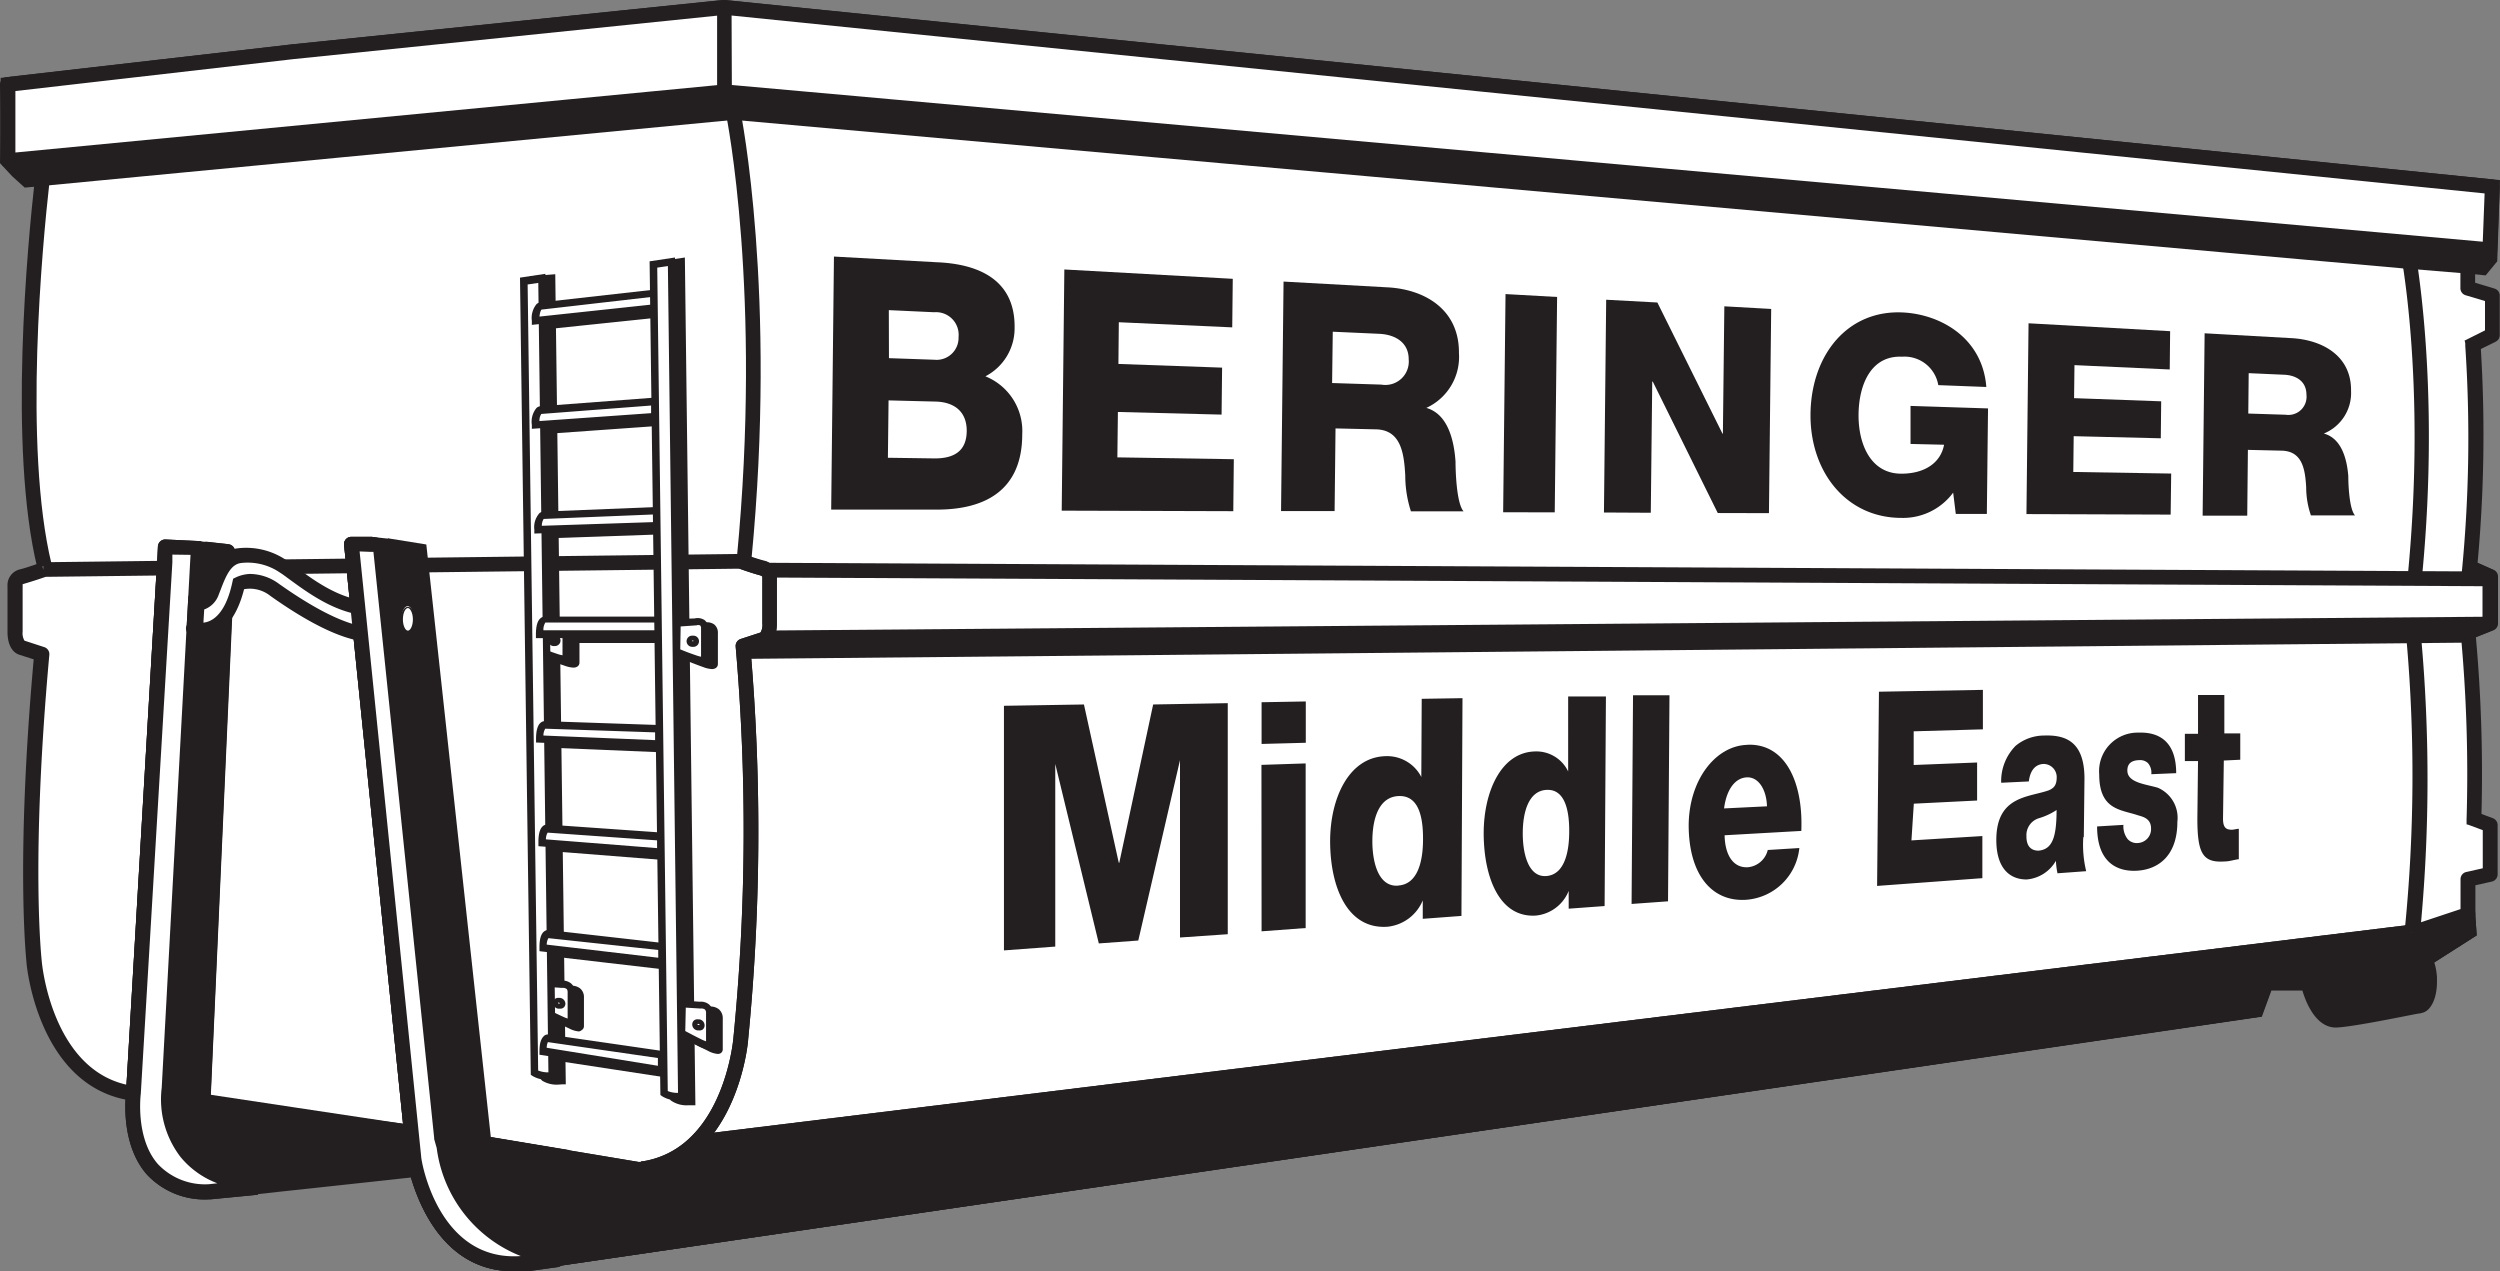 <svg xmlns="http://www.w3.org/2000/svg" xmlns:xlink="http://www.w3.org/1999/xlink" viewBox="0 0 190 96.61"><rect x="0" y="0" width="190" height="96.61" fill="#808080" stroke="none"/><defs><clipPath id="a" transform="translate(0 0)"><rect width="190" height="96.61" style="fill:none"/></clipPath></defs><title>beringer-me-logo-white</title><g style="clip-path:url(#a)"><path d="M3.56,13.16l-.31,2.5-.62,3.56-.5,8.67-.06,6.43,1.37,8.92-2.18,1V49.1l1.87.69-1,18c.69,14.85,7.24,15,7.24,15l.52.2s-.29,8.84,7.78,7.44L31.7,89S33,97.12,41.46,96l31-4.47L108.7,86.2l34.21-5L171.61,77l.85-2,2.68-.12s.63,2.92,2.51,2.88a46.81,46.81,0,0,0,6.74-1.35s1.21-2.08-.07-3.33L188,70.88,187.63,67l1.86-.51-.07-3.84-1.47-.51-.36-14.38,1.55-.58.1-3.29L187.68,43l.48-6s-.41-10.68-.34-10.68,1.62-1,1.62-1l-.1-2.85-1.76-.65v-1.5l1.13.07.58-.94.14-5.2-16.36-1.91L144.36,9.63,116.21,6.78,83.38,3.45,55.08.55,29.4,3.23,5.14,5.91.55,6.56l0,5.51L2,13.88l1.53-.72" transform="translate(0 0)" style="fill:#fff"/></g><polyline points="55.88 7.55 184.66 19.69 184.66 71.08 52.91 86.97" style="fill:#fff;fill-rule:evenodd"/><polygon points="52.98 87.53 52.84 86.42 184.09 70.58 184.09 20.2 55.83 8.11 55.94 6.99 185.22 19.18 185.22 71.58 52.98 87.53" style="fill:#231f20"/><path d="M15.17,83.91l16.08,2.15L31.45,88l.75.85L18.77,90.28l.73-.08-2.77-1.48s-3.91-1.47-3.16-7" transform="translate(0 0)" style="fill:#231f20"/><path d="M18.83,90.84l0-.38-2.31-1.24c-.46-.2-4.22-2-3.47-7.6l1.11.15c-.68,5.05,2.76,6.4,2.8,6.42l.07,0,2.62,1.4,11.46-1.24-.16-.18-.17-1.66L15.1,84.46l.15-1.11,16.52,2.21L32,87.73l1.35,1.53-12,1.3h0Z" transform="translate(0 0)" style="fill:#231f20"/><polyline points="55.22 6.5 188.11 18.98 188.11 15.19 55.03 2.06" style="fill:#231f20"/><g style="clip-path:url(#a)"><polygon points="188.67 19.6 55.17 7.06 55.27 5.94 187.55 18.37 187.55 15.7 54.98 2.62 55.09 1.5 188.67 14.68 188.67 19.6" style="fill:#231f20"/></g><polyline points="55.72 8.57 2.07 13.68 1.34 13.02 0.56 12.21 0.61 6.42 22.28 3.93 54.9 0.6 189.42 14.2 189.23 19.65 188.67 20.34 183.43 19.82 183.43 19.91 55.41 8.52" style="fill:#231f20"/><path d="M188.91,20.93,184,20.44v.08L55.77,9.11v0L1.88,14.26.93,13.4l-.93-1L.05,5.92,22.21,3.37,54.9,0H55L190,13.69l-.21,6.17Zm-6-1.72,5.56.55.25-.31.16-4.74L54.9,1.17,22.33,4.49,1.17,6.92l0,5.06.6.63.53.48L55.45,8V8L182.87,19.29Z" transform="translate(0 0)" style="fill:#231f20"/><polyline points="55.06 6.98 189.23 18.98 189.42 14.2 55.03 0.56 22.28 3.93 0.61 6.42 0.64 12.21 55.06 6.98 55.03 0.78" style="fill:#fff;fill-rule:evenodd"/><g style="clip-path:url(#a)"><path d="M189.23,19.55h-.05L55.07,7.54.7,12.77a.56.56,0,0,1-.62-.56L0,6.42a.56.56,0,0,1,.5-.56L22.21,3.37,55,0h.11L189.48,13.64a.56.56,0,0,1,.5.58L189.79,19a.56.56,0,0,1-.56.54ZM55.62,6.46,188.69,18.37l.14-3.67L55.6,1.18ZM1.17,6.92l0,4.67L54.5,6.47l0-5.28L22.33,4.49Z" transform="translate(0 0)" style="fill:#231f20"/></g><g style="clip-path:url(#a)"><polygon points="40.76 96.4 34.01 88.33 34.87 87.61 41.21 95.19 43.33 94.84 43.51 95.95 40.76 96.4" style="fill:#231f20"/></g><path d="M3.19,13.86C2.65,18.69,1.19,34,3.37,43" transform="translate(0 0)" style="fill:#fff"/><g style="clip-path:url(#a)"><path d="M2.83,43.13C.61,34,2.12,18.37,2.63,13.8l1.12.13c-.51,4.53-2,20,.17,28.95Z" transform="translate(0 0)" style="fill:#231f20"/></g><line x1="14.79" y1="83.57" x2="31.25" y2="86.05" style="fill:#fff"/><rect x="22.46" y="76.49" width="1.12" height="16.65" transform="translate(-64.27 94.95) rotate(-81.43)" style="fill:#231f20"/><path d="M48.79,88.84A7.14,7.14,0,0,0,52.69,87c3.18-2.9,3.61-8.08,3.61-8.08a159.39,159.39,0,0,0,.17-29.83L58,48.6s.51-.09.51-1.22V43.88s.09-.51-.61-.7-1.59-.52-1.59-.52l-52.94.63M10.14,83.1c-6.76-.94-7.51-9.91-7.51-9.91s-.89-7.38.58-23.46l-1.51-.49s-.51-.09-.51-1.22V44.5s-.09-.52.61-.7,1.59-.51,1.59-.51" transform="translate(0 0)" style="fill:#fff"/><g style="clip-path:url(#a)"><path d="M48.87,89.39l-.16-1.11a6.61,6.61,0,0,0,3.6-1.69c3-2.72,3.43-7.67,3.43-7.72a160.33,160.33,0,0,0,.17-29.73.56.56,0,0,1,.39-.58l1.5-.49a1.12,1.12,0,0,0,.14-.69V43.88a.57.57,0,0,1,0-.06s-.06-.06-.19-.1c-.59-.16-1.29-.4-1.54-.5l-52.74.62c-.25.09-1,.34-1.55.5l-.2.06a.56.56,0,0,1,0,.1V48a1.12,1.12,0,0,0,.14.69l1.5.49a.56.56,0,0,1,.39.58C2.31,65.62,3.17,73,3.18,73.12s.8,8.55,7,9.42l-.16,1.11c-7.13-1-8-10.33-8-10.42s-.86-7.46.54-23.12l-1.09-.35c-.24-.07-.9-.4-.9-1.75V44.54a1.23,1.23,0,0,1,1-1.28c.67-.18,1.53-.5,1.54-.5l.19.53v-.56L56.3,42.1a.59.59,0,0,1,.2,0s.87.32,1.54.5a1.23,1.23,0,0,1,1,1.28v3.47c0,1.35-.66,1.68-.9,1.75h0l-1.09.35A161.56,161.56,0,0,1,56.86,79c0,.2-.49,5.42-3.79,8.43A7.71,7.71,0,0,1,48.87,89.39ZM1.79,48.68h0Zm0,0h0Zm0,0h0Zm0,0h0Zm56.1-.62h0Zm0,0h0Zm0,0h0ZM58,43.78h0Zm0,0h0Zm0,0h0Z" transform="translate(0 0)" style="fill:#231f20"/></g><path d="M55.72,8.57s2.8,13.5.83,33.88" transform="translate(0 0)" style="fill:#fff"/><path d="M57.11,42.51,56,42.4c1.94-20.06-.79-33.58-.82-33.71l1.1-.23C56.3,8.59,59.07,22.28,57.11,42.51Z" transform="translate(0 0)" style="fill:#231f20"/><polyline points="181.75 20.38 185.99 20.86 186.27 68.97 181.89 70.08 181.75 20.38" style="fill:#fff;fill-rule:evenodd"/><polyline points="15.07 41.69 17.3 41.91 15.44 83.39 14.36 83.27 13.2 81.7" style="fill:#231f20;fill-rule:evenodd"/><path d="M15.44,84h-.06l-1.08-.12a.56.56,0,0,1-.39-.22L12.75,82l.9-.67,1,1.38.24,0,1.81-40.35L15,42.25l.11-1.12,2.23.23a.56.56,0,0,1,.5.58L16,83.42a.56.56,0,0,1-.56.54Z" transform="translate(0 0)" style="fill:#231f20"/><line x1="10.14" y1="83.1" x2="12.5" y2="42.71" style="fill:#fff"/><rect x="-8.91" y="62.34" width="40.45" height="1.12" transform="translate(-52.14 70.53) rotate(-86.65)" style="fill:#231f20"/><path d="M36.79,86.65l0,.24,11.69,2a5.51,5.51,0,0,0,2.43-.55,9.11,9.11,0,0,0,2.52-1.59L184,70.75l3.56-1.31.09,1.36L184.18,73,184,76l-7.11,1-1.5-2.35H172.2l-.75,2.06L42.31,95.66l-4.91-.42" transform="translate(0 0)" style="fill:#231f20"/><g style="clip-path:url(#a)"><path d="M42.32,96.23l-5-.43.1-1.12,4.85.42L171,76.23l.77-2.11h3.88l1.47,2.3,6.3-.87.18-2.87,3.42-2.17,0-.27-2.91,1.07h-.06L53.67,87.24l-.43.33a7.35,7.35,0,0,1-2.09,1.25,5.94,5.94,0,0,1-2.71.58l-12.1-2-.1-.64.64-.1,0-.3,11.67,1.95a5.51,5.51,0,0,0,2.15-.51,6.29,6.29,0,0,0,1.83-1.1l.56-.42.12-.09.15,0L183.86,70.2l4.2-1.55.17,2.44-3.5,2.23-.2,3.22-7.93,1.1-1.53-2.39h-2.48l-.73,2Z" transform="translate(0 0)" style="fill:#231f20"/></g><g style="clip-path:url(#a)"><path d="M42.31,95.66,40,96c-7.24.91-8.57-8-8.57-8l-4.74-46.6,1.47,0,1.21.13,4.67,45,0,.14a11.38,11.38,0,0,0,8.2,9.07" transform="translate(0 0)" style="fill:#231f20;fill-rule:evenodd"/></g><path d="M39,96.61c-6.75,0-8.09-8.46-8.1-8.55L26.15,41.42a.56.56,0,0,1,.54-.62l1.47,0h.07l1.21.13a.56.56,0,0,1,.5.5l4.67,44.95,0,.1v.07a10.72,10.72,0,0,0,7.8,8.6.56.56,0,0,1-.07,1.1l-2.29.32A8.75,8.75,0,0,1,39,96.61ZM27.33,41.91l4.68,46c0,.32,1.34,8.34,7.94,7.51H40a12.17,12.17,0,0,1-6.49-8.7l0-.12a.56.56,0,0,1,0-.08L28.88,42l-.72-.08Z" transform="translate(0 0)" style="fill:#231f20"/><path d="M19.49,90.2l-3.58.39c-6.83,0-5.78-7.49-5.78-7.49L12.5,42.71l.08-1.15,2.5.12L12.85,82.78s-1.12,7,7.39,7.32" transform="translate(0 0)" style="fill:#231f20;fill-rule:evenodd"/><path d="M15.89,91.15a6,6,0,0,1-4.74-1.9c-2-2.3-1.61-5.85-1.57-6.21l2.36-40.36L12,41.53A.56.56,0,0,1,12.6,41l2.5.12a.56.56,0,0,1,.53.59L13.42,82.81v.06a6.17,6.17,0,0,0,1.19,4.41c1.15,1.4,3.05,2.16,5.66,2.26l0,1.12-.68,0,0,.14L16,91.15Zm-2.79-49,0,.6L10.7,83.13v0s-.44,3.36,1.3,5.34A4.92,4.92,0,0,0,15.88,90l.64-.07a6.67,6.67,0,0,1-2.8-2,7.2,7.2,0,0,1-1.43-5.26l2.19-40.5Z" transform="translate(0 0)" style="fill:#231f20"/><polyline points="15.55 41.71 17.3 41.91 15.43 83.73 12.52 83.3" style="fill:#fff;fill-rule:evenodd"/><path d="M15.43,84.29h-.08l-2.91-.43.16-1.11,2.3.34,1.82-40.67-1.23-.14.13-1.12,1.75.2a.56.56,0,0,1,.5.58L16,83.75a.56.56,0,0,1-.56.54Z" transform="translate(0 0)" style="fill:#231f20"/><polyline points="29.39 41.46 31.89 41.86 36.8 87.06 33.56 86.37" style="fill:#fff"/><polygon points="37.45 87.78 33.44 86.92 33.68 85.82 36.16 86.35 31.37 42.35 29.3 42.01 29.48 40.91 32.4 41.38 37.45 87.78" style="fill:#231f20"/><path d="M36.79,86.65l0,.24,11.69,2a5.51,5.51,0,0,0,2.43-.55,9.11,9.11,0,0,0,2.52-1.59L184,70.75l3.56-1.31.09,1.36L184.18,73,184,76l-7.11,1-1.5-2.35H172.2l-.75,2.06L42.31,95.66s-7.68-.64-8.79-9.44" transform="translate(0 0)" style="fill:#231f20"/><path d="M42.32,96.23h-.06c-2.81-.23-8.38-2.61-9.3-9.93l1.11-.14a9.85,9.85,0,0,0,4.51,7.59A9.73,9.73,0,0,0,42.3,95.1L171,76.23l.77-2.11h3.88l1.47,2.3,6.3-.87.18-2.87,3.42-2.17,0-.27-2.91,1.07h-.06L53.67,87.24l-.43.33a7.35,7.35,0,0,1-2.09,1.25,5.94,5.94,0,0,1-2.71.58l-12.1-2-.1-.64.64-.1,0-.3,11.67,1.95a5.51,5.51,0,0,0,2.15-.51,6.28,6.28,0,0,0,1.83-1.1l.56-.42.12-.09.15,0L183.86,70.2l4.2-1.55.17,2.44-3.5,2.23-.2,3.22-7.93,1.1-1.53-2.39h-2.48l-.73,2Z" transform="translate(0 0)" style="fill:#231f20"/><path d="M19.49,90.2l-3.58.39c-6.83,0-5.78-7.49-5.78-7.49L12.5,42.71l.08-1.15,2.5.12L12.85,82.78s-1.12,7,7.39,7.32" transform="translate(0 0)" style="fill:#fff;fill-rule:evenodd"/><path d="M15.89,91.15a6,6,0,0,1-4.74-1.9c-2-2.3-1.61-5.85-1.57-6.21l2.36-40.36L12,41.53A.56.56,0,0,1,12.6,41l2.5.12a.56.56,0,0,1,.53.59L13.42,82.81v.06a6.17,6.17,0,0,0,1.19,4.41c1.15,1.4,3.05,2.16,5.66,2.26l0,1.12-.68,0,0,.14L16,91.15Zm-2.79-49,0,.6L10.7,83.13v0s-.44,3.36,1.3,5.34A4.92,4.92,0,0,0,15.88,90l.64-.07a6.67,6.67,0,0,1-2.8-2,7.2,7.2,0,0,1-1.43-5.26l2.19-40.5Z" transform="translate(0 0)" style="fill:#231f20"/><g style="clip-path:url(#a)"><path d="M42.31,95.66,40,96c-7.24.91-8.57-8-8.57-8l-4.74-46.6,1.47,0,.72.13,4.67,45,.17.71s.52,7,8.56,8.5" transform="translate(0 0)" style="fill:#231f20;fill-rule:evenodd"/></g><path d="M39,96.61c-6.75,0-8.09-8.46-8.1-8.55L26.15,41.42a.56.56,0,0,1,.54-.62l1.47,0h.11l.72.13a.56.56,0,0,1,.46.49l4.67,45,.16.68a.55.55,0,0,1,0,.09c0,.27.6,6.62,8.1,8a.56.56,0,0,1,0,1.11l-2.29.32A8.75,8.75,0,0,1,39,96.61ZM27.33,41.91l4.68,46c0,.31,1.29,8,7.57,7.55a10.23,10.23,0,0,1-6.39-8.21L33,86.58a.56.56,0,0,1,0-.07L28.38,41.94l-.25,0Z" transform="translate(0 0)" style="fill:#231f20"/><line x1="31.5" y1="86" x2="43.19" y2="87.95" style="fill:#fff"/><rect x="36.78" y="81.05" width="1.12" height="11.85" transform="translate(-54.59 109.49) rotate(-80.52)" style="fill:#231f20"/><polyline points="15.16 41.93 17.46 41.97 17.41 42.49 16.57 43.61 16.24 44.69 15.35 45.67 15.07 46.18 15.02 47.31 15.16 47.82 16.05 47.68 16.99 47.17 17.04 48.24 16.1 66.59 15.4 84.04 12.68 83.9 13.99 58.58 14.79 44.17 14.88 42.35 15.16 41.93" style="fill:#231f20"/><polyline points="28.94 41.41 28.95 41.41 31.97 41.88 32.4 46.94 34.19 62.29 36.02 79.27 36.83 87.13 33.52 86.68 32.51 76.74 28.92 42.17 28.94 41.41" style="fill:#231f20"/><polyline points="187.55 26.39 189.42 25.46 189.42 22.46 187.55 21.9 187.55 20.23 182.68 19.82" style="fill:#fff"/><path d="M187.8,26.89l-.5-1,1.56-.78V22.88l-1.47-.44a.56.56,0,0,1-.4-.54V20.75l-4.35-.36.09-1.12,4.87.41a.56.56,0,0,1,.51.56v1.25l1.47.44a.56.56,0,0,1,.4.54v3a.56.56,0,0,1-.31.5Z" transform="translate(0 0)" style="fill:#231f20"/><polyline points="187.55 48.05 189.23 47.35 189.23 43.8 187.55 43.05" style="fill:#fff"/><path d="M187.76,48.57l-.43-1,1.34-.56V44.16l-1.35-.6.46-1,1.69.75a.56.56,0,0,1,.33.51v3.56a.56.56,0,0,1-.35.52Z" transform="translate(0 0)" style="fill:#231f20"/><polyline points="183.28 70.91 187.55 69.44 187.55 66.82 189.23 66.45 189.23 62.7 187.66 62.12" style="fill:#fff"/><path d="M183.46,71.44l-.33-.95-.35,0a117.68,117.68,0,0,0,.12-21.81l1.12-.1A120.32,120.32,0,0,1,184,70.09l3-1V66.82a.56.56,0,0,1,.44-.55l1.25-.28v-2.9l-1.21-.45.39-1.05,1.58.59a.56.56,0,0,1,.37.53v3.74a.56.56,0,0,1-.44.55l-1.25.28v2.17a.56.56,0,0,1-.38.53Z" transform="translate(0 0)" style="fill:#231f20"/><path d="M182.91,18.81s2.06,9.93.61,24.91" transform="translate(0 0)" style="fill:#fff"/><path d="M187.46,62.65l0-.29a.58.58,0,0,1,0-.09,115.37,115.37,0,0,0-.4-13.63l-.07-1,1.12-.08.07,1a116.39,116.39,0,0,1,.4,13.71l0,.24Zm-3.38-18.89L183,43.66c1.42-14.71-.58-24.64-.6-24.74l1.1-.23C183.48,18.79,185.52,28.87,184.08,43.77Z" transform="translate(0 0)" style="fill:#231f20"/><path d="M187.64,43.71a105.82,105.82,0,0,0,.28-17.49l-.05-.37" transform="translate(0 0)" style="fill:#fff"/><path d="M188.2,43.77l-1.12-.11a105,105,0,0,0,.28-17.38l0-.35,1.11-.15.05.37v0A106.05,106.05,0,0,1,188.2,43.77Z" transform="translate(0 0)" style="fill:#231f20"/><path d="M52.19,47.7l1.4-.09s.72-.2.72.54v2.34s0,.23-.77,0-1.38-.53-1.38-.53l0-2.21" transform="translate(0 0)" style="fill:#231f20"/><path d="M54.12,50.85a2.1,2.1,0,0,1-.67-.15c-.76-.27-1.37-.53-1.4-.54l-.17-.07,0-2.66,1.64-.11a.94.94,0,0,1,.75.13.81.81,0,0,1,.29.69v2.34a.36.36,0,0,1-.16.29A.54.54,0,0,1,54.12,50.85Zm-1.67-1.13c.23.1.68.28,1.19.45a2.23,2.23,0,0,0,.39.11V48.14A.32.32,0,0,0,54,47.9a.41.41,0,0,0-.29,0h-.05L52.47,48Z" transform="translate(0 0)" style="fill:#231f20"/><path d="M53.68,49.11a.24.24,0,0,0-.23-.24h-.1a.23.23,0,0,0-.23.24.24.24,0,0,0,.23.24h.1a.23.23,0,0,0,.23-.24" transform="translate(0 0)" style="fill:#231f20"/><path d="M53.45,49.53h-.1a.42.42,0,0,1,0-.85h.1a.42.42,0,0,1,0,.85Zm-.1-.48a0,0,0,0,0,0,0,0,0,0,0,0,0,.05h.1a0,0,0,0,0,0,0,0,0,0,0,0,0-.05Z" transform="translate(0 0)" style="fill:#231f20"/><path d="M41.66,47.73l1.4-.09s.72-.19.72.51v2.23s0,.22-.76,0-1.38-.5-1.38-.5l0-2.11" transform="translate(0 0)" style="fill:#231f20"/><path d="M43.59,50.74a2.17,2.17,0,0,1-.66-.14c-.76-.25-1.37-.5-1.4-.51L41.35,50l0-2.56L43,47.35a1,1,0,0,1,.76.13.78.78,0,0,1,.28.66v2.23a.35.35,0,0,1-.15.28A.54.54,0,0,1,43.59,50.74Zm-1.67-1.1c.24.09.68.26,1.19.43a2.28,2.28,0,0,0,.39.1v-2a.29.29,0,0,0-.06-.21.44.44,0,0,0-.3,0h-.05L41.94,48Z" transform="translate(0 0)" style="fill:#231f20"/><path d="M43.16,49.07a.23.23,0,0,0-.23-.23h-.1a.23.23,0,1,0,0,.45h.1a.23.23,0,0,0,.23-.23" transform="translate(0 0)" style="fill:#231f20"/><path d="M42.93,49.48h-.1a.41.41,0,1,1,0-.83h.1a.4.4,0,0,1,.29.12.41.41,0,0,1,0,.58A.42.42,0,0,1,42.93,49.48Zm-.1-.45a0,0,0,0,0,0,0,0,0,0,0,0,0,0H43a0,0,0,0,0,0,0,0,0,0,0,0,0,0h-.14Z" transform="translate(0 0)" style="fill:#231f20"/><path d="M52.57,76.68l1.4.09a.61.61,0,0,1,.72.64v2.34s0,.23-.76-.14-1.38-.72-1.38-.72l0-2.21" transform="translate(0 0)" style="fill:#231f20"/><path d="M54.56,80.1a1.89,1.89,0,0,1-.76-.24c-.76-.37-1.39-.72-1.4-.72l-.15-.08,0-2.67,1.67.11a1,1,0,0,1,.72.21.89.89,0,0,1,.29.71v2.34a.35.35,0,0,1-.17.29A.45.45,0,0,1,54.56,80.1Zm-1.73-1.37c.23.12.69.37,1.22.63a2.75,2.75,0,0,0,.36.15v-2.1a.36.36,0,0,0-.09-.28A.46.46,0,0,0,54,77h0L52.84,77Z" transform="translate(0 0)" style="fill:#231f20"/><path d="M54.06,78.29a.28.28,0,0,0-.23-.27h-.1a.2.2,0,0,0-.23.21.28.28,0,0,0,.23.27h.1a.2.2,0,0,0,.23-.21" transform="translate(0 0)" style="fill:#231f20"/><path d="M53.86,78.69H53.8l-.1,0a.46.46,0,0,1-.39-.45.4.4,0,0,1,.13-.3.39.39,0,0,1,.31-.09h.1a.47.47,0,0,1,.4.46.4.4,0,0,1-.13.3A.39.39,0,0,1,53.86,78.69Zm-.15-.49,0,0a.09.09,0,0,0,.07.08l.1,0,0,0a.09.09,0,0,0-.07-.08Z" transform="translate(0 0)" style="fill:#231f20"/><path d="M42,75.12l1.4.08s.72-.1.72.61V78s0,.22-.76-.13S42,77.23,42,77.23l0-2.11" transform="translate(0 0)" style="fill:#231f20"/><path d="M44,78.39a1.94,1.94,0,0,1-.75-.23c-.76-.35-1.39-.69-1.4-.69l-.15-.08,0-2.57,1.67.1a1,1,0,0,1,.73.21.85.85,0,0,1,.28.68V78a.34.34,0,0,1-.16.28A.45.45,0,0,1,44,78.39Zm-1.73-1.33c.23.12.69.35,1.22.6a2.8,2.8,0,0,0,.37.14v-2c0-.18-.06-.23-.08-.25a.48.48,0,0,0-.32-.07h0l-1.14-.07Z" transform="translate(0 0)" style="fill:#231f20"/><path d="M43.53,76.65a.27.27,0,0,0-.23-.26h-.1a.2.2,0,0,0-.23.2.27.27,0,0,0,.23.26h.1a.2.2,0,0,0,.23-.2" transform="translate(0 0)" style="fill:#231f20"/><path d="M43.33,77h-.15a.46.46,0,0,1-.4-.44.39.39,0,0,1,.13-.29.4.4,0,0,1,.31-.09h.1a.45.45,0,0,1,.39.44.38.38,0,0,1-.13.29A.39.39,0,0,1,43.33,77Zm-.16-.47a.06.06,0,0,0,.05.08h.12a.08.08,0,0,0-.07-.07Z" transform="translate(0 0)" style="fill:#231f20"/><path d="M42.71,82.14l-.78-61-1.37.11.81,60.66a2.09,2.09,0,0,0,1.34.24" transform="translate(0 0)" style="fill:#231f20"/><path d="M42.44,82.43a2.12,2.12,0,0,1-1.24-.3L41.09,82,40.27,21l1.93-.16L43,82.41l-.26,0Zm-.8-.7a2.07,2.07,0,0,0,.78.14l-.77-60.44-.81.07Z" transform="translate(0 0)" style="fill:#231f20"/><path d="M50.49,22.63l-8.61,1s-.43-.06-.43,1.13l9.06-1,0-1.15" transform="translate(0 0)" style="fill:#231f20"/><path d="M41.17,25.06v-.31a1.66,1.66,0,0,1,.36-1.27.51.51,0,0,1,.34-.13l8.89-1,0,1.71Zm.73-1.16s-.12.15-.15.53l8.48-.91v-.58Z" transform="translate(0 0)" style="fill:#231f20"/><path d="M50.49,30.88l-8.61.68s-.43-.08-.43,1.11L50.51,32l0-1.15" transform="translate(0 0)" style="fill:#231f20"/><path d="M41.17,33v-.3a1.62,1.62,0,0,1,.36-1.26.53.53,0,0,1,.34-.13l8.88-.7,0,1.71Zm.72-1.13a.9.9,0,0,0-.15.53l8.49-.6v-.58Z" transform="translate(0 0)" style="fill:#231f20"/><path d="M50.67,39.18l-8.61.35s-.43-.09-.43,1.1l9.07-.3,0-1.15" transform="translate(0 0)" style="fill:#231f20"/><path d="M41.36,40.92v-.29a1.59,1.59,0,0,1,.37-1.26.51.51,0,0,1,.35-.12l8.87-.37,0,1.71Zm.71-1.11a.93.93,0,0,0-.14.52l8.49-.28v-.59Z" transform="translate(0 0)" style="fill:#231f20"/><path d="M50.8,47.44l-8.61,0s-.43-.11-.43,1.08l9.06,0,0-1.15" transform="translate(0 0)" style="fill:#231f20"/><path d="M51.11,48.87l-9.63,0v-.28c0-.65.12-1.06.37-1.25a.51.51,0,0,1,.36-.11l8.86,0Zm-9.06-.6,8.49,0v-.59l-8.34,0A1,1,0,0,0,42.05,48.27Z" transform="translate(0 0)" style="fill:#231f20"/><path d="M50.8,55.76l-8.61-.29s-.43-.12-.43,1.06l9.06.38,0-1.15" transform="translate(0 0)" style="fill:#231f20"/><path d="M51.11,57.21l-9.63-.4v-.27c0-.65.12-1.06.37-1.24a.5.5,0,0,1,.37-.1l8.85.29Zm-9.06-.94,8.49.35V56l-8.34-.28A1,1,0,0,0,42.05,56.27Z" transform="translate(0 0)" style="fill:#231f20"/><path d="M51,64l-8.61-.6s-.43-.14-.43,1l9.07.71L51,64" transform="translate(0 0)" style="fill:#231f20"/><path d="M51.3,65.43l-9.64-.76v-.26c0-.65.12-1.05.37-1.24a.49.49,0,0,1,.38-.09l8.84.62Zm-9.07-1.27,8.49.67v-.59l-8.35-.59A1,1,0,0,0,42.24,64.16Z" transform="translate(0 0)" style="fill:#231f20"/><path d="M51,72.31l-8.61-.93s-.43-.16-.43,1l9.06,1,0-1.16" transform="translate(0 0)" style="fill:#231f20"/><path d="M51.36,73.78l-9.63-1.12v-.25c0-.65.12-1.05.38-1.23a.49.49,0,0,1,.38-.08l8.83,1ZM42.3,72.17l8.49,1v-.59l-8.36-.9A1,1,0,0,0,42.3,72.17Z" transform="translate(0 0)" style="fill:#231f20"/><path d="M51,80.52l-8.61-1.24s-.43-.17-.43,1l9.06,1.38,0-1.16" transform="translate(0 0)" style="fill:#231f20"/><path d="M51.36,82l-9.63-1.47v-.24c0-.66.12-1,.38-1.22A.48.48,0,0,1,42.5,79l8.82,1.27Zm-9.07-2,8.49,1.3v-.59l-8.36-1.21A1.06,1.06,0,0,0,42.3,80.05Z" transform="translate(0 0)" style="fill:#231f20"/><path d="M52.57,83.71,51.79,19.9l-1.37.2.81,63.36a2,2,0,0,0,1.34.25" transform="translate(0 0)" style="fill:#231f20"/><path d="M52.3,84a2.07,2.07,0,0,1-1.25-.32l-.11-.08-.82-63.74,1.93-.29L52.85,84l-.26,0Zm-.8-.7a2,2,0,0,0,.78.14l-.77-63.21-.81.12Z" transform="translate(0 0)" style="fill:#231f20"/><path d="M31.45,47.07c0,.53-.21,1-.47,1s-.47-.43-.47-1,.21-1,.47-1,.47.43.47,1" transform="translate(0 0)" style="fill:#fff"/><path d="M31,48.12c-.32,0-.56-.46-.56-1s.25-1,.56-1,.56.46.56,1S31.3,48.12,31,48.12Zm0-1.91c-.18,0-.38.35-.38.86s.2.86.38.86.38-.35.38-.86S31.16,46.21,31,46.21Z" transform="translate(0 0)" style="fill:#231f20"/><path d="M51.44,47.32l1.4-.09s.72-.2.72.54v2.34s0,.23-.76,0-1.38-.53-1.38-.53l0-2.21" transform="translate(0 0)" style="fill:#fff"/><path d="M53.37,50.48a2.09,2.09,0,0,1-.66-.15c-.76-.27-1.37-.53-1.4-.54l-.17-.07,0-2.66L52.8,47a.94.94,0,0,1,.75.13.81.81,0,0,1,.29.69v2.34a.36.36,0,0,1-.16.29A.53.53,0,0,1,53.37,50.48ZM51.7,49.35c.23.1.68.28,1.19.45a2.2,2.2,0,0,0,.39.11V47.77a.32.32,0,0,0-.07-.24.41.41,0,0,0-.29,0h-.05l-1.14.08Z" transform="translate(0 0)" style="fill:#231f20"/><path d="M52.7,49.16h-.1a.43.43,0,0,1-.42-.43.42.42,0,0,1,.13-.3.4.4,0,0,1,.29-.12h.1a.42.42,0,0,1,0,.85Zm-.1-.48h0a.05.05,0,0,0,0,0,.05.05,0,0,0,0,.05h.1a0,0,0,0,0,0,0,0,0,0,0,0,0-.05h-.1Z" transform="translate(0 0)" style="fill:#231f20"/><path d="M40.91,47.35l1.4-.09s.72-.19.72.51V50s0,.22-.76,0-1.38-.51-1.38-.51l0-2.11" transform="translate(0 0)" style="fill:#fff"/><path d="M42.84,50.37a2.18,2.18,0,0,1-.66-.14c-.76-.25-1.37-.5-1.4-.51l-.18-.07,0-2.56L42.27,47a1,1,0,0,1,.76.13.78.78,0,0,1,.28.66V50a.35.35,0,0,1-.15.28A.54.54,0,0,1,42.84,50.37Zm-1.67-1.1c.24.09.68.26,1.19.43a2.28,2.28,0,0,0,.39.1v-2a.28.28,0,0,0-.07-.21.44.44,0,0,0-.3,0h-.05l-1.14.08Z" transform="translate(0 0)" style="fill:#231f20"/><path d="M42.18,49.1h-.1a.41.41,0,1,1,0-.83h.1a.42.42,0,0,1,.42.41.41.41,0,0,1-.12.29A.42.42,0,0,1,42.18,49.1Zm-.1-.45a0,0,0,0,0,0,0,0,0,0,0,0,0,0h.13a0,0,0,0,0,0,0,0,0,0,0,0,0,0Z" transform="translate(0 0)" style="fill:#231f20"/><path d="M51.82,76.31l1.4.09a.61.61,0,0,1,.72.64v2.34s0,.23-.76-.14-1.38-.72-1.38-.72l0-2.21" transform="translate(0 0)" style="fill:#fff"/><path d="M53.81,79.73a1.88,1.88,0,0,1-.76-.24c-.76-.37-1.39-.72-1.4-.72l-.15-.08,0-2.67,1.67.11a1,1,0,0,1,.72.21.89.89,0,0,1,.29.71v2.34a.35.35,0,0,1-.17.29A.45.45,0,0,1,53.81,79.73Zm-1.73-1.37c.23.12.69.37,1.22.63a2.74,2.74,0,0,0,.36.15V77a.36.36,0,0,0-.09-.28.45.45,0,0,0-.31-.07h0l-1.14-.07Z" transform="translate(0 0)" style="fill:#231f20"/><path d="M53.11,78.31H53a.46.46,0,0,1-.39-.45.4.4,0,0,1,.13-.3.39.39,0,0,1,.31-.09h.1a.47.47,0,0,1,.4.46.4.4,0,0,1-.13.3A.39.39,0,0,1,53.11,78.31ZM53,77.82l0,0a.09.09,0,0,0,.07.08h.1l0,0a.09.09,0,0,0-.07-.08Z" transform="translate(0 0)" style="fill:#231f20"/><path d="M41.29,74.75l1.4.08s.72-.1.72.61v2.23s0,.22-.77-.13-1.38-.68-1.38-.68l0-2.11" transform="translate(0 0)" style="fill:#fff"/><path d="M43.28,78a2,2,0,0,1-.75-.23c-.76-.35-1.39-.68-1.4-.69L41,77l0-2.57,1.67.1a1,1,0,0,1,.73.21.85.85,0,0,1,.28.68v2.23a.34.34,0,0,1-.16.28A.45.45,0,0,1,43.28,78Zm-1.73-1.33c.23.12.69.35,1.22.59a2.82,2.82,0,0,0,.37.15v-2c0-.18-.06-.23-.08-.25a.47.47,0,0,0-.32-.08h-.05L41.57,75Z" transform="translate(0 0)" style="fill:#231f20"/><path d="M42.58,76.66h-.15a.46.46,0,0,1-.4-.44.38.38,0,0,1,.13-.29.4.4,0,0,1,.31-.09h.1a.46.46,0,0,1,.4.44.38.38,0,0,1-.13.29A.39.39,0,0,1,42.58,76.66Zm-.15-.47a.06.06,0,0,0,0,.08h.12a.08.08,0,0,0-.07-.07Z" transform="translate(0 0)" style="fill:#231f20"/><path d="M42,81.77l-.78-60.64-1.37.2.81,60.2a2.1,2.1,0,0,0,1.34.24" transform="translate(0 0)" style="fill:#fff"/><path d="M41.7,82.06a2.13,2.13,0,0,1-1.25-.3l-.11-.08-.82-60.58,1.93-.29v.32L42.25,82l-.26,0Zm-.8-.7a2.07,2.07,0,0,0,.78.14l-.77-60-.81.12Z" transform="translate(0 0)" style="fill:#231f20"/><path d="M49.74,22.26l-8.61,1s-.43-.06-.43,1.13l9.07-1,0-1.15" transform="translate(0 0)" style="fill:#fff"/><path d="M40.42,24.69v-.31a1.66,1.66,0,0,1,.36-1.27.51.51,0,0,1,.34-.13l8.89-1,0,1.71Zm.73-1.16s-.12.15-.15.53l8.49-.91v-.58Z" transform="translate(0 0)" style="fill:#231f20"/><path d="M49.74,30.5l-8.61.68s-.43-.08-.43,1.11l9.07-.64,0-1.15" transform="translate(0 0)" style="fill:#fff"/><path d="M40.42,32.59v-.3A1.63,1.63,0,0,1,40.78,31a.52.52,0,0,1,.34-.13L50,30.2l0,1.71Zm.72-1.13A.9.9,0,0,0,41,32l8.49-.6v-.58Z" transform="translate(0 0)" style="fill:#231f20"/><path d="M49.92,38.81l-8.61.35s-.43-.09-.43,1.1L50,40l0-1.15" transform="translate(0 0)" style="fill:#fff"/><path d="M40.61,40.55v-.29A1.59,1.59,0,0,1,41,39a.52.52,0,0,1,.35-.12l8.87-.36,0,1.71Zm.71-1.11a.93.93,0,0,0-.14.52l8.49-.28V39.1Z" transform="translate(0 0)" style="fill:#231f20"/><path d="M50,47.06l-8.61,0S41,47,41,48.18l9.07,0,0-1.15" transform="translate(0 0)" style="fill:#fff"/><path d="M50.36,48.5l-9.63,0v-.28c0-.65.12-1.06.37-1.25a.5.5,0,0,1,.36-.11l8.86,0Zm-9.06-.6,8.49,0v-.59l-8.34,0A1,1,0,0,0,41.3,47.9Z" transform="translate(0 0)" style="fill:#231f20"/><path d="M50,55.39l-8.61-.29S41,55,41,56.17l9.07.38,0-1.15" transform="translate(0 0)" style="fill:#fff"/><path d="M50.37,56.83l-9.63-.4v-.27c0-.65.12-1.06.37-1.25a.49.49,0,0,1,.37-.1l8.85.3ZM41.3,55.9l8.49.35v-.59l-8.35-.28A1,1,0,0,0,41.3,55.9Z" transform="translate(0 0)" style="fill:#231f20"/><path d="M50.24,63.6,41.63,63s-.43-.14-.43,1l9.07.71,0-1.16" transform="translate(0 0)" style="fill:#fff"/><path d="M50.55,65.06l-9.63-.75V64c0-.65.12-1.05.37-1.24a.49.49,0,0,1,.38-.09l8.84.62Zm-9.07-1.27,8.49.67v-.59l-8.35-.59A1,1,0,0,0,41.49,63.78Z" transform="translate(0 0)" style="fill:#231f20"/><path d="M50.3,71.94,41.69,71s-.43-.15-.43,1l9.07,1.05,0-1.16" transform="translate(0 0)" style="fill:#fff"/><path d="M50.62,73.41,41,72.29V72c0-.65.12-1.05.38-1.23a.48.48,0,0,1,.38-.08l8.83,1Zm-9.07-1.62,8.49,1v-.59l-8.36-.9A1,1,0,0,0,41.55,71.79Z" transform="translate(0 0)" style="fill:#231f20"/><path d="M50.3,80.14,41.69,78.9s-.43-.17-.43,1l9.07,1.38,0-1.16" transform="translate(0 0)" style="fill:#fff"/><path d="M50.62,81.63,41,80.16v-.24c0-.66.12-1,.38-1.22a.48.48,0,0,1,.39-.07l8.82,1.28Zm-9.07-2L50,81v-.59l-8.36-1.21A1.06,1.06,0,0,0,41.55,79.68Z" transform="translate(0 0)" style="fill:#231f20"/><path d="M51.82,83.33,51,19.9l-1.37.2.81,63a2,2,0,0,0,1.34.25" transform="translate(0 0)" style="fill:#fff"/><path d="M51.55,83.62a2.06,2.06,0,0,1-1.25-.32l-.11-.08-.82-63.36,1.93-.29.79,64-.26,0Zm-.8-.7a2,2,0,0,0,.78.14l-.77-62.84-.81.12Z" transform="translate(0 0)" style="fill:#231f20"/><path d="M29.54,47.07c0,.53-.21,1-.47,1s-.47-.43-.47-1,.21-1,.47-1,.47.43.47,1" transform="translate(0 0)" style="fill:#fff"/><path d="M29.07,48.31c-.43,0-.75-.52-.75-1.24s.32-1.24.75-1.24.75.52.75,1.24S29.5,48.31,29.07,48.31Zm0-1.91a1.12,1.12,0,0,0-.18.68.9.9,0,0,0,.2.68,1.12,1.12,0,0,0,.17-.68A.91.91,0,0,0,29.06,46.39Z" transform="translate(0 0)" style="fill:#231f20"/><path d="M14.85,46.48l0-.64A1.2,1.2,0,0,0,16,45c.4-1,.83-2.59,2.15-2.77a4.92,4.92,0,0,1,3.41.83c1.07.66,4.19,3.59,7.35,3.11L29,48s-1.69,1.4-8.13-3.16a2.82,2.82,0,0,0-2.76-.48c-1,4.6-3.78,3.35-3.33,3.41l.07-1.28" transform="translate(0 0)" style="fill:#fff"/><path d="M28.11,48.77c-1.24,0-3.54-.63-7.56-3.48a2.49,2.49,0,0,0-2-.51c-1,3.93-3.28,3.7-3.75,3.61-.7-.13-.68-.59-.66-.72a.56.56,0,0,1,.05-.16l.13-2.23h.53a.63.63,0,0,0,.56-.44l0-.05.16-.41c.38-1,1-2.51,2.43-2.7a5.43,5.43,0,0,1,3.77.9c.22.13.48.33.82.58,1.33,1,3.8,2.82,6.16,2.45l.61-.09.16,2.72-.22.18A1.93,1.93,0,0,1,28.11,48.77ZM19,43.62a3.76,3.76,0,0,1,2.2.75c4.59,3.25,6.6,3.35,7.22,3.25l0-.84c-2.6.09-5-1.72-6.38-2.72-.3-.22-.56-.42-.73-.52a4.34,4.34,0,0,0-3-.75c-.75.1-1.12.92-1.53,2l-.16.41a1.83,1.83,0,0,1-1.1,1.12l-.06,1a1.49,1.49,0,0,0,.6-.19c.51-.28,1.2-1,1.6-2.88l.06-.27.25-.12A2.77,2.77,0,0,1,19,43.62Z" transform="translate(0 0)" style="fill:#231f20"/><g style="clip-path:url(#a)"><path d="M42.31,95.66,40,96c-7.24.91-8.57-8-8.57-8l-4.74-46.6,1.47,0,.72.13,4.67,45,.17.71s.52,7,8.56,8.5" transform="translate(0 0)" style="fill:#fff;fill-rule:evenodd"/></g><path d="M39,96.61c-6.75,0-8.09-8.46-8.1-8.55L26.15,41.42a.56.56,0,0,1,.54-.62l1.47,0h.11l.72.13a.56.56,0,0,1,.46.49l4.67,45,.16.68a.55.55,0,0,1,0,.09c0,.27.6,6.62,8.1,8a.56.56,0,0,1,0,1.11l-2.29.32A8.75,8.75,0,0,1,39,96.61ZM27.33,41.91l4.68,46c0,.31,1.29,8,7.57,7.55a10.23,10.23,0,0,1-6.39-8.21L33,86.58a.56.56,0,0,1,0-.07L28.38,41.94l-.25,0Z" transform="translate(0 0)" style="fill:#231f20"/><path d="M184.18,73a3.24,3.24,0,0,1-.33,3.43s-4.76,1-6.31,1.08-2.16-2.82-2.16-2.82H172.2l-.75,2.06L42.31,95.66" transform="translate(0 0)" style="fill:#231f20"/><path d="M42.39,96.22l-.16-1.11L171,76.23l.77-2.11h4l.09.45c.17.8.77,2.42,1.58,2.37,1.32-.09,5.11-.84,6-1a2.85,2.85,0,0,0,.12-2.71l1-.41a3.78,3.78,0,0,1-.45,4l-.12.13L184,77c-.2,0-4.81,1-6.38,1.09s-2.37-1.88-2.64-2.82h-2.35l-.73,2Z" transform="translate(0 0)" style="fill:#231f20"/><rect x="178.83" y="72.01" width="4.56" height="0.56" transform="translate(-7.42 22.46) rotate(-6.95)" style="fill:#231f20"/><path d="M183.88,77a1,1,0,0,1-.68-.28,3.4,3.4,0,0,1-.87-2.26q0-.17,0-.34c0-1.33.52-2.33,1.28-2.38s1.51,1,1.6,2.54h0q0,.17,0,.34c0,1.33-.52,2.34-1.28,2.38Zm-.94-2.88c0,.1,0,.2,0,.3a2.83,2.83,0,0,0,.66,1.83.4.4,0,0,0,.28.12c.3,0,.69-.71.69-1.77q0-.14,0-.29c-.08-1.22-.61-2-.94-2S182.95,73,182.95,74.09Z" transform="translate(0 0)" style="fill:#231f20"/><line x1="58.21" y1="43.33" x2="189.05" y2="43.98" style="fill:#231f20"/><g style="clip-path:url(#a)"><rect x="123.07" y="-21.76" width="1.12" height="130.83" transform="translate(79.35 167.07) rotate(-89.71)" style="fill:#231f20"/></g><line x1="187.53" y1="48.27" x2="57" y2="49.51" style="fill:#231f20"/><rect x="56.99" y="48.33" width="130.54" height="1.12" transform="translate(-0.46 1.16) rotate(-0.54)" style="fill:#231f20"/><line x1="189.05" y1="47.45" x2="58.4" y2="48.48" style="fill:#231f20"/><g style="clip-path:url(#a)"><rect x="58.4" y="47.4" width="130.65" height="1.12" transform="translate(-0.38 0.99) rotate(-0.46)" style="fill:#231f20"/><path d="M48.87,89.39l-.16-1.11a6.61,6.61,0,0,0,3.6-1.69c3-2.72,3.43-7.67,3.43-7.72a160.33,160.33,0,0,0,.17-29.73.56.56,0,0,1,.39-.58l1.5-.49a1.12,1.12,0,0,0,.14-.69V43.88a.57.57,0,0,1,0-.06s-.06-.06-.19-.1c-.72-.19-1.6-.52-1.64-.53l.39-1.05s.87.32,1.54.5a1.23,1.23,0,0,1,1,1.28v3.47c0,1.35-.66,1.68-.9,1.75h0l-1.09.35A161.56,161.56,0,0,1,56.86,79c0,.2-.49,5.42-3.79,8.43A7.71,7.71,0,0,1,48.87,89.39Zm9-41.34h0Zm0,0h0ZM58,43.78h0Zm129.81,4.8-.43-1,1.34-.56V44.16l-1.35-.6.46-1,1.69.75a.56.56,0,0,1,.33.51v3.56a.56.56,0,0,1-.35.52Z" transform="translate(0 0)" style="fill:#231f20"/></g><path d="M170.26,57.74l0-2-1.21,0,0-2.92-2,0,0,2.95-1,0,0,2.07,1,0L167,62.2c0,2.64.39,3.39,2.08,3.27.36,0,.71-.13,1.07-.17l0-2.31c-.17,0-.34.06-.51.07-.43,0-.7-.12-.69-.88l.06-4.38ZM164,59.87c-.94-.28-2.33-.38-2.32-1.32,0-.69.56-.77.91-.78a.86.86,0,0,1,.65.22,1.11,1.11,0,0,1,.26.85l1.89-.08c0-2.55-1.46-3.13-2.85-3.08a2.93,2.93,0,0,0-3,3.17c0,2.71,1.63,2.67,2.94,3.11.36.11,1,.23,1,1a1.06,1.06,0,0,1-1,1.11.93.93,0,0,1-.77-.29,1.57,1.57,0,0,1-.33-1.09l-2,.12c0,2.8,1.59,3.47,3.1,3.36s3-1.09,3-3.71A2.49,2.49,0,0,0,164,59.87Zm-9.08,4.78c-.49,0-.92-.27-.91-1.1a1.34,1.34,0,0,1,.93-1.36,5,5,0,0,0,1.36-.63c0,2.09-.33,3-1.38,3.09Zm3.45-1.06.05-4.41c0-2.86-1.47-3.33-3.06-3.28a3.41,3.41,0,0,0-2.17.78,3.82,3.82,0,0,0-1.1,2.81l2.1-.1c.11-.87.51-1.3,1.12-1.33a1,1,0,0,1,1,1c0,.63-.22.83-.59,1-1.54.55-4,.41-4,3.78,0,2.13,1,3,2.3,3a2.83,2.83,0,0,0,2.23-1.42,5.62,5.62,0,0,0,.12.95l2.18-.16a8.54,8.54,0,0,1-.22-2.56Zm-12.92-2.51,4.81-.24,0-2.89-4.82.19,0-2.56,5.26-.15,0-3-7.9.14-.14,14.76,8-.59,0-3.2-5.39.33Zm-14.42.36c.17-1.37.8-2.32,1.73-2.36s1.5,1,1.53,2.2Zm1.75-4.83c-2.38.07-4.41,2.63-4.44,6.09,0,3.79,1.78,5.88,4.41,5.68a4.38,4.38,0,0,0,4-3.93l-2.4.15a1.72,1.72,0,0,1-1.5,1.31c-1.11.07-1.75-.9-1.78-2.43l5.83-.33c.15-3.72-1.22-6.64-4.06-6.55ZM124,68.7l2.77-.2.11-15.66-2.77,0Zm-6.49-2.12c-1.35.09-1.79-1.68-1.78-3.3s.47-3.19,1.82-3.25,1.72,1.48,1.71,3.17c0,1.49-.33,3.28-1.75,3.38Zm1.67-7.95h0a2.68,2.68,0,0,0-2.54-1.52c-2.57.08-3.87,3.07-3.88,6.19,0,3.36,1.19,6.49,4,6.28a3,3,0,0,0,2.46-1.87h0v1.35l2.73-.2.1-15.93-2.87,0Zm-12.95,8.68c-1.46.09-1.94-1.75-1.93-3.43s.5-3.32,2-3.38,1.86,1.54,1.85,3.29c0,1.55-.35,3.41-1.88,3.51Zm1.79-8.26h0a2.92,2.92,0,0,0-2.74-1.58c-2.78.09-4.18,3.2-4.19,6.44,0,3.5,1.3,6.75,4.38,6.52a3.26,3.26,0,0,0,2.66-2h0v1.4l2.94-.22.08-16.55-3.1.05ZM95.88,70.78l3.35-.25,0-12.51-3.36.11Zm0-14.24,3.36-.09V53.31l-3.36.06Zm-10.86,9h0l-2.64-12-6.08.1V72.23l3.9-.29V58.06h0L83.51,71.7l3-.22,3.17-13.71h0l0,13.48L93.31,71l0-17.56-5.67.1L85.06,65.59" transform="translate(0 0)" style="fill:#231f20"/><path d="M67.56,27.22l3.45.12a1.67,1.67,0,0,0,1.84-1.72A1.72,1.72,0,0,0,71,23.73l-3.45-.16Zm-.08,7.57,3.57.05c1.41,0,2.4-.52,2.42-2.06s-1-2.23-2.37-2.26l-3.57-.09ZM63.41,19.5l7.76.43c2.86.11,6,1.11,5.94,5a4.11,4.11,0,0,1-2.22,3.67A4.48,4.48,0,0,1,77.69,33c0,4.4-3,5.74-6.52,5.73l-8,0,.21-19.24" transform="translate(0 0)" style="fill:#231f20"/><polyline points="80.89 20.48 93.69 21.19 93.65 24.88 85.03 24.49 85 27.66 92.88 27.94 92.84 31.51 84.96 31.31 84.92 34.76 93.77 34.9 93.73 38.85 80.69 38.81 80.89 20.48" style="fill:#231f20"/><path d="M101.24,29.11l3.74.12a1.78,1.78,0,0,0,2.08-1.93c0-1.26-1-1.87-2.23-1.93l-3.54-.16Zm-3.69-7.71,7.93.44c2.75.15,5.43,1.64,5.4,5A4.26,4.26,0,0,1,108.4,31v0c1.65.47,2.11,2.48,2.22,4.08,0,.7.07,3.17.61,3.78h-4a8.85,8.85,0,0,1-.43-2.71c-.09-1.71-.33-3.48-2.23-3.52l-3.07-.07-.07,6.28H97.36l.19-17.46" transform="translate(0 0)" style="fill:#231f20"/><polyline points="114.42 22.35 118.34 22.57 118.16 38.94 114.24 38.93 114.42 22.35" style="fill:#231f20"/><polyline points="122.07 22.78 125.96 22.99 130.91 32.96 130.94 32.96 131.05 23.28 134.61 23.48 134.44 39 130.55 38.99 125.61 29 125.57 29 125.46 38.97 121.9 38.95 122.07 22.78" style="fill:#231f20"/><path d="M151,39.06h-2.36l-.2-1.62a4.73,4.73,0,0,1-3.93,1.92c-4.24,0-7-3.57-6.91-8s2.84-7.85,7.08-7.61c2.91.17,6,2,6.28,5.66l-3.65-.14a2.6,2.6,0,0,0-2.75-2.16c-2.36-.11-3.28,2.11-3.31,4.36S142.15,36,144.5,36c1.81,0,3-.85,3.25-2.2l-2.55-.06,0-2.89,5.89.19-.09,8" transform="translate(0 0)" style="fill:#231f20"/><polyline points="154.17 24.57 164.93 25.17 164.9 28.08 157.66 27.75 157.63 30.26 164.25 30.5 164.22 33.31 157.6 33.15 157.57 35.87 165.01 35.99 164.97 39.11 154.01 39.07 154.17 24.57" style="fill:#231f20"/><path d="M170.87,31.43l2.84.09A1.38,1.38,0,0,0,175.29,30c0-1-.75-1.48-1.7-1.52l-2.69-.12Zm-3.32-6.1,6.62.37c2.29.13,4.54,1.31,4.51,4a3.33,3.33,0,0,1-2.07,3.25v0c1.38.37,1.76,2,1.86,3.22,0,.56.06,2.5.51,3h-3.35a6.57,6.57,0,0,1-.36-2.14c-.08-1.35-.28-2.74-1.86-2.78l-2.57-.06-.05,5H167.4l.15-13.78" transform="translate(0 0)" style="fill:#231f20"/></svg>